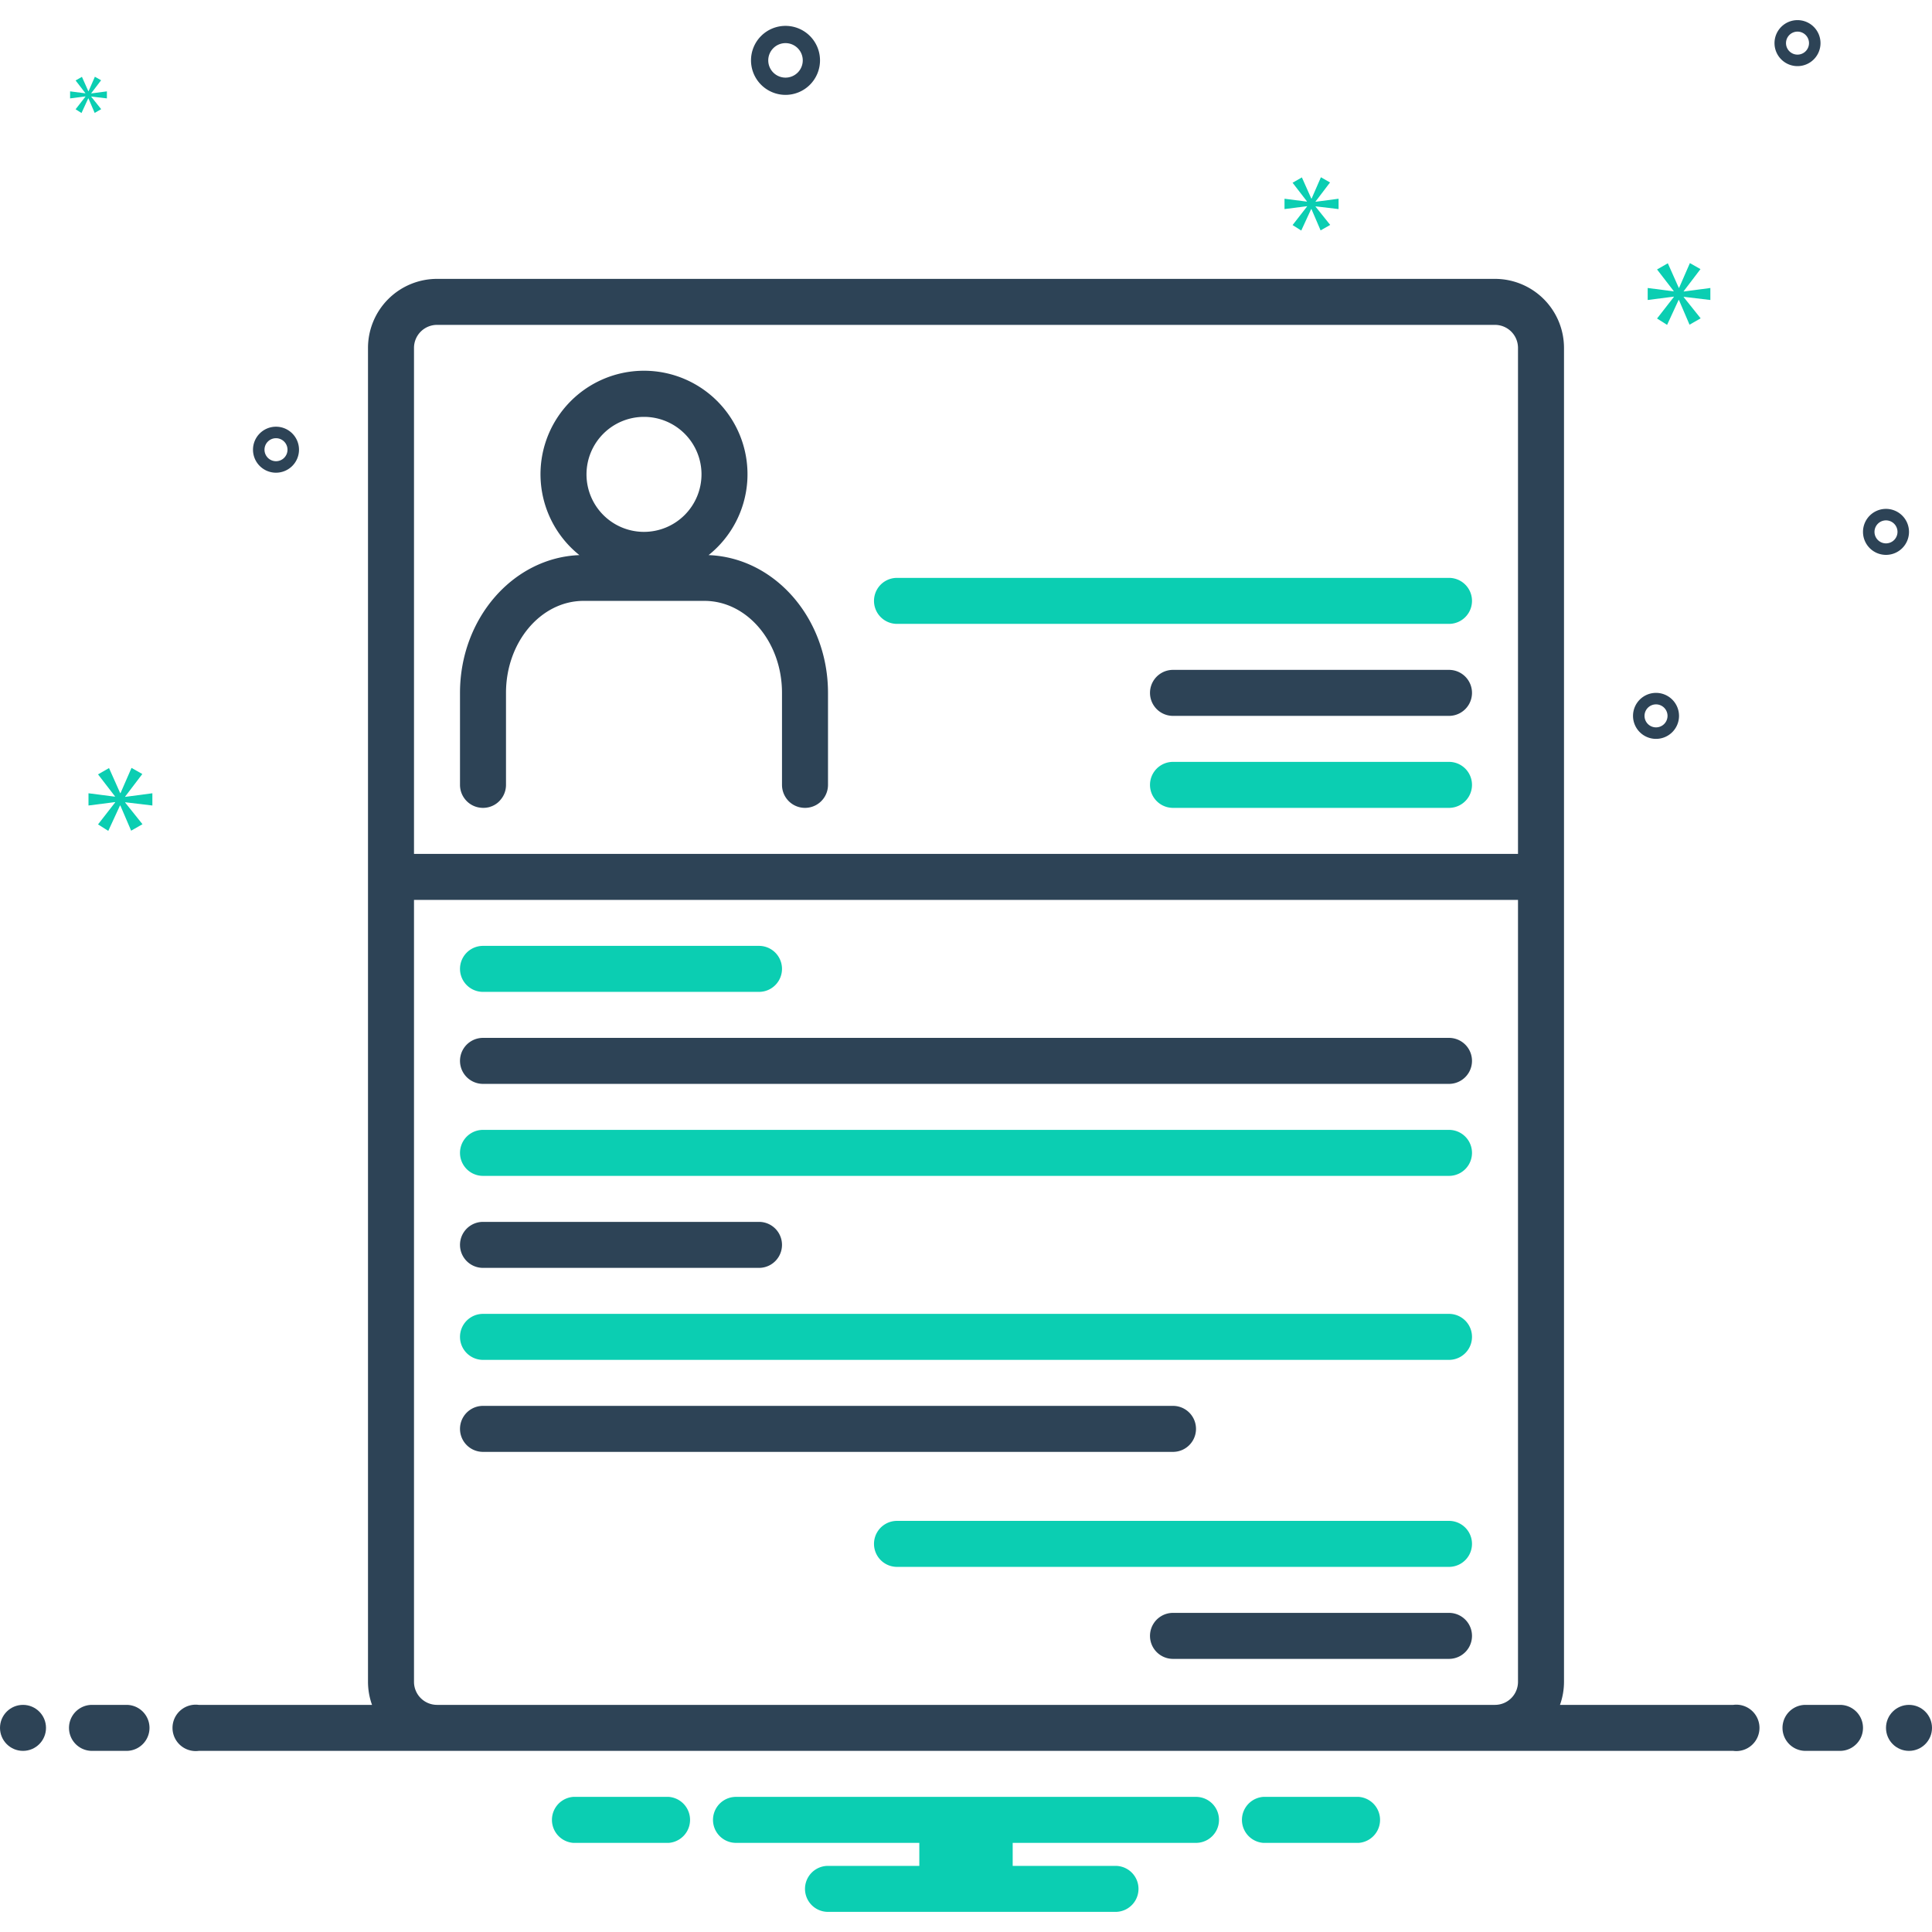 <svg xmlns="http://www.w3.org/2000/svg" viewBox="0 0 168 168" id="resume"><path fill="#2d4356" d="M61.617 48.27a9 9 0 1 0-11.234 0C44.626 48.49 40 53.772 40 60.25v8a2 2 0 0 0 4 0v-8c0-4.411 3.028-8 6.75-8h10.5c3.722 0 6.75 3.589 6.75 8v8a2 2 0 0 0 4 0v-8c0-6.479-4.626-11.76-10.383-11.98ZM56 46.25a5 5 0 1 1 5-5 5.006 5.006 0 0 1-5 5Z"></path><path fill="#0bceb2" d="M126 50.25H78a2 2 0 0 0 0 4h48a2 2 0 0 0 0-4Z"></path><path fill="#2d4356" d="M126 58.25h-24a2 2 0 0 0 0 4h24a2 2 0 0 0 0-4Z"></path><path fill="#0bceb2" d="M126 66.25h-24a2 2 0 0 0 0 4h24a2 2 0 0 0 0-4zm0 66H78a2 2 0 0 0 0 4h48a2 2 0 0 0 0-4z"></path><path fill="#2d4356" d="M126 140.25h-24a2 2 0 0 0 0 4h24a2 2 0 0 0 0-4Z"></path><path fill="#0bceb2" d="M42 86.25h24a2 2 0 0 0 0-4H42a2 2 0 0 0 0 4Z"></path><path fill="#2d4356" d="M42 110.25h24a2 2 0 0 0 0-4H42a2 2 0 0 0 0 4zm0-16h84a2 2 0 0 0 0-4H42a2 2 0 0 0 0 4z"></path><path fill="#0bceb2" d="M42 102.25h84a2 2 0 0 0 0-4H42a2 2 0 0 0 0 4zm0 16h84a2 2 0 0 0 0-4H42a2 2 0 0 0 0 4z"></path><path fill="#2d4356" d="M42 126.25h60a2 2 0 0 0 0-4H42a2 2 0 0 0 0 4Z"></path><circle cx="2" cy="150.25" r="2" fill="#2d4356"></circle><path fill="#2d4356" d="M11 148.25H8a2 2 0 0 0 0 4h3a2 2 0 0 0 0-4zm149 0h-3a2 2 0 0 0 0 4h3a2 2 0 0 0 0-4z"></path><circle cx="166" cy="150.25" r="2" fill="#2d4356"></circle><path fill="#0bceb2" d="M118.154 156.25h-8.308a2.006 2.006 0 0 0 0 4h8.308a2.006 2.006 0 0 0 0-4zm-60 0h-8.308a2.006 2.006 0 0 0 0 4h8.308a2.006 2.006 0 0 0 0-4zm45.846 0H64a2 2 0 0 0 0 4h15.94v2H72a2 2 0 0 0 0 4h25a2 2 0 0 0 0-4h-8.94v-2H104a2 2 0 0 0 0-4z"></path><path fill="#2d4356" d="M150.721 148.25H135.65a5.96 5.96 0 0 0 .35-2v-116a6.007 6.007 0 0 0-6-6H38a6.007 6.007 0 0 0-6 6v116a5.96 5.96 0 0 0 .35 2H17.279a2.017 2.017 0 1 0 0 4H150.72a2.017 2.017 0 1 0 0-4zM36 30.25a2.003 2.003 0 0 1 2-2h92a2.003 2.003 0 0 1 2 2v44H36zm2 118a2.003 2.003 0 0 1-2-2v-68h96v68a2.003 2.003 0 0 1-2 2zm30.305-140a3 3 0 1 0-3-3 3.003 3.003 0 0 0 3 3zm0-4.5a1.5 1.5 0 1 1-1.5 1.5 1.501 1.501 0 0 1 1.5-1.5zM164 44.25a2 2 0 1 0 2 2 2.002 2.002 0 0 0-2-2zm0 3a1 1 0 1 1 1-1 1.001 1.001 0 0 1-1 1zm-19.998 13a2 2 0 1 0 2 2 2.002 2.002 0 0 0-2-2zm0 3a1 1 0 1 1 1-1 1.001 1.001 0 0 1-1 1zm12.303-61.5a2 2 0 1 0 2 2 2.002 2.002 0 0 0-2-2zm0 3a1 1 0 1 1 1-1 1.001 1.001 0 0 1-1 1zM26 39.105a2 2 0 1 0-2 2 2.002 2.002 0 0 0 2-2zm-3 0a1 1 0 1 1 1 1 1.001 1.001 0 0 1-1-1z"></path><path fill="#0bceb2" d="m10.888 69.261 1.487-1.955-.939-.532-.955 2.19h-.031l-.97-2.175-.955.548 1.471 1.909v.031l-2.301-.297v1.064l2.316-.297v.031l-1.486 1.908.891.564 1.018-2.206h.031l.939 2.19.986-.563-1.502-1.878v-.031l2.362.282V68.98l-2.362.312v-.031zM7.43 8.403l-.856 1.099.513.325.586-1.271h.018l.541 1.262.567-.325-.865-1.081v-.018l1.361.162v-.612l-1.361.18v-.018l.857-1.126-.541-.307-.55 1.261h-.018l-.558-1.252-.55.315.847 1.1v.018l-1.325-.171v.612l1.334-.171v.018zM148.727 26.086v-1.044l-2.317.307v-.031l1.458-1.918-.921-.521-.936 2.148h-.031l-.951-2.133-.937.537 1.443 1.872v.031l-2.257-.292v1.044l2.272-.292v.031l-1.458 1.872.874.553.999-2.164h.03l.921 2.148.967-.552-1.473-1.842v-.03l2.317.276zM114.398 17.519l1.258-1.654-.794-.451-.808 1.853h-.027l-.82-1.84-.808.464 1.245 1.615v.027l-1.947-.252v.9l1.96-.251v.026l-1.258 1.615.754.477.861-1.867h.026l.795 1.853.834-.476-1.271-1.589v-.026l1.999.238v-.9l-1.999.264v-.026z"></path></svg>
